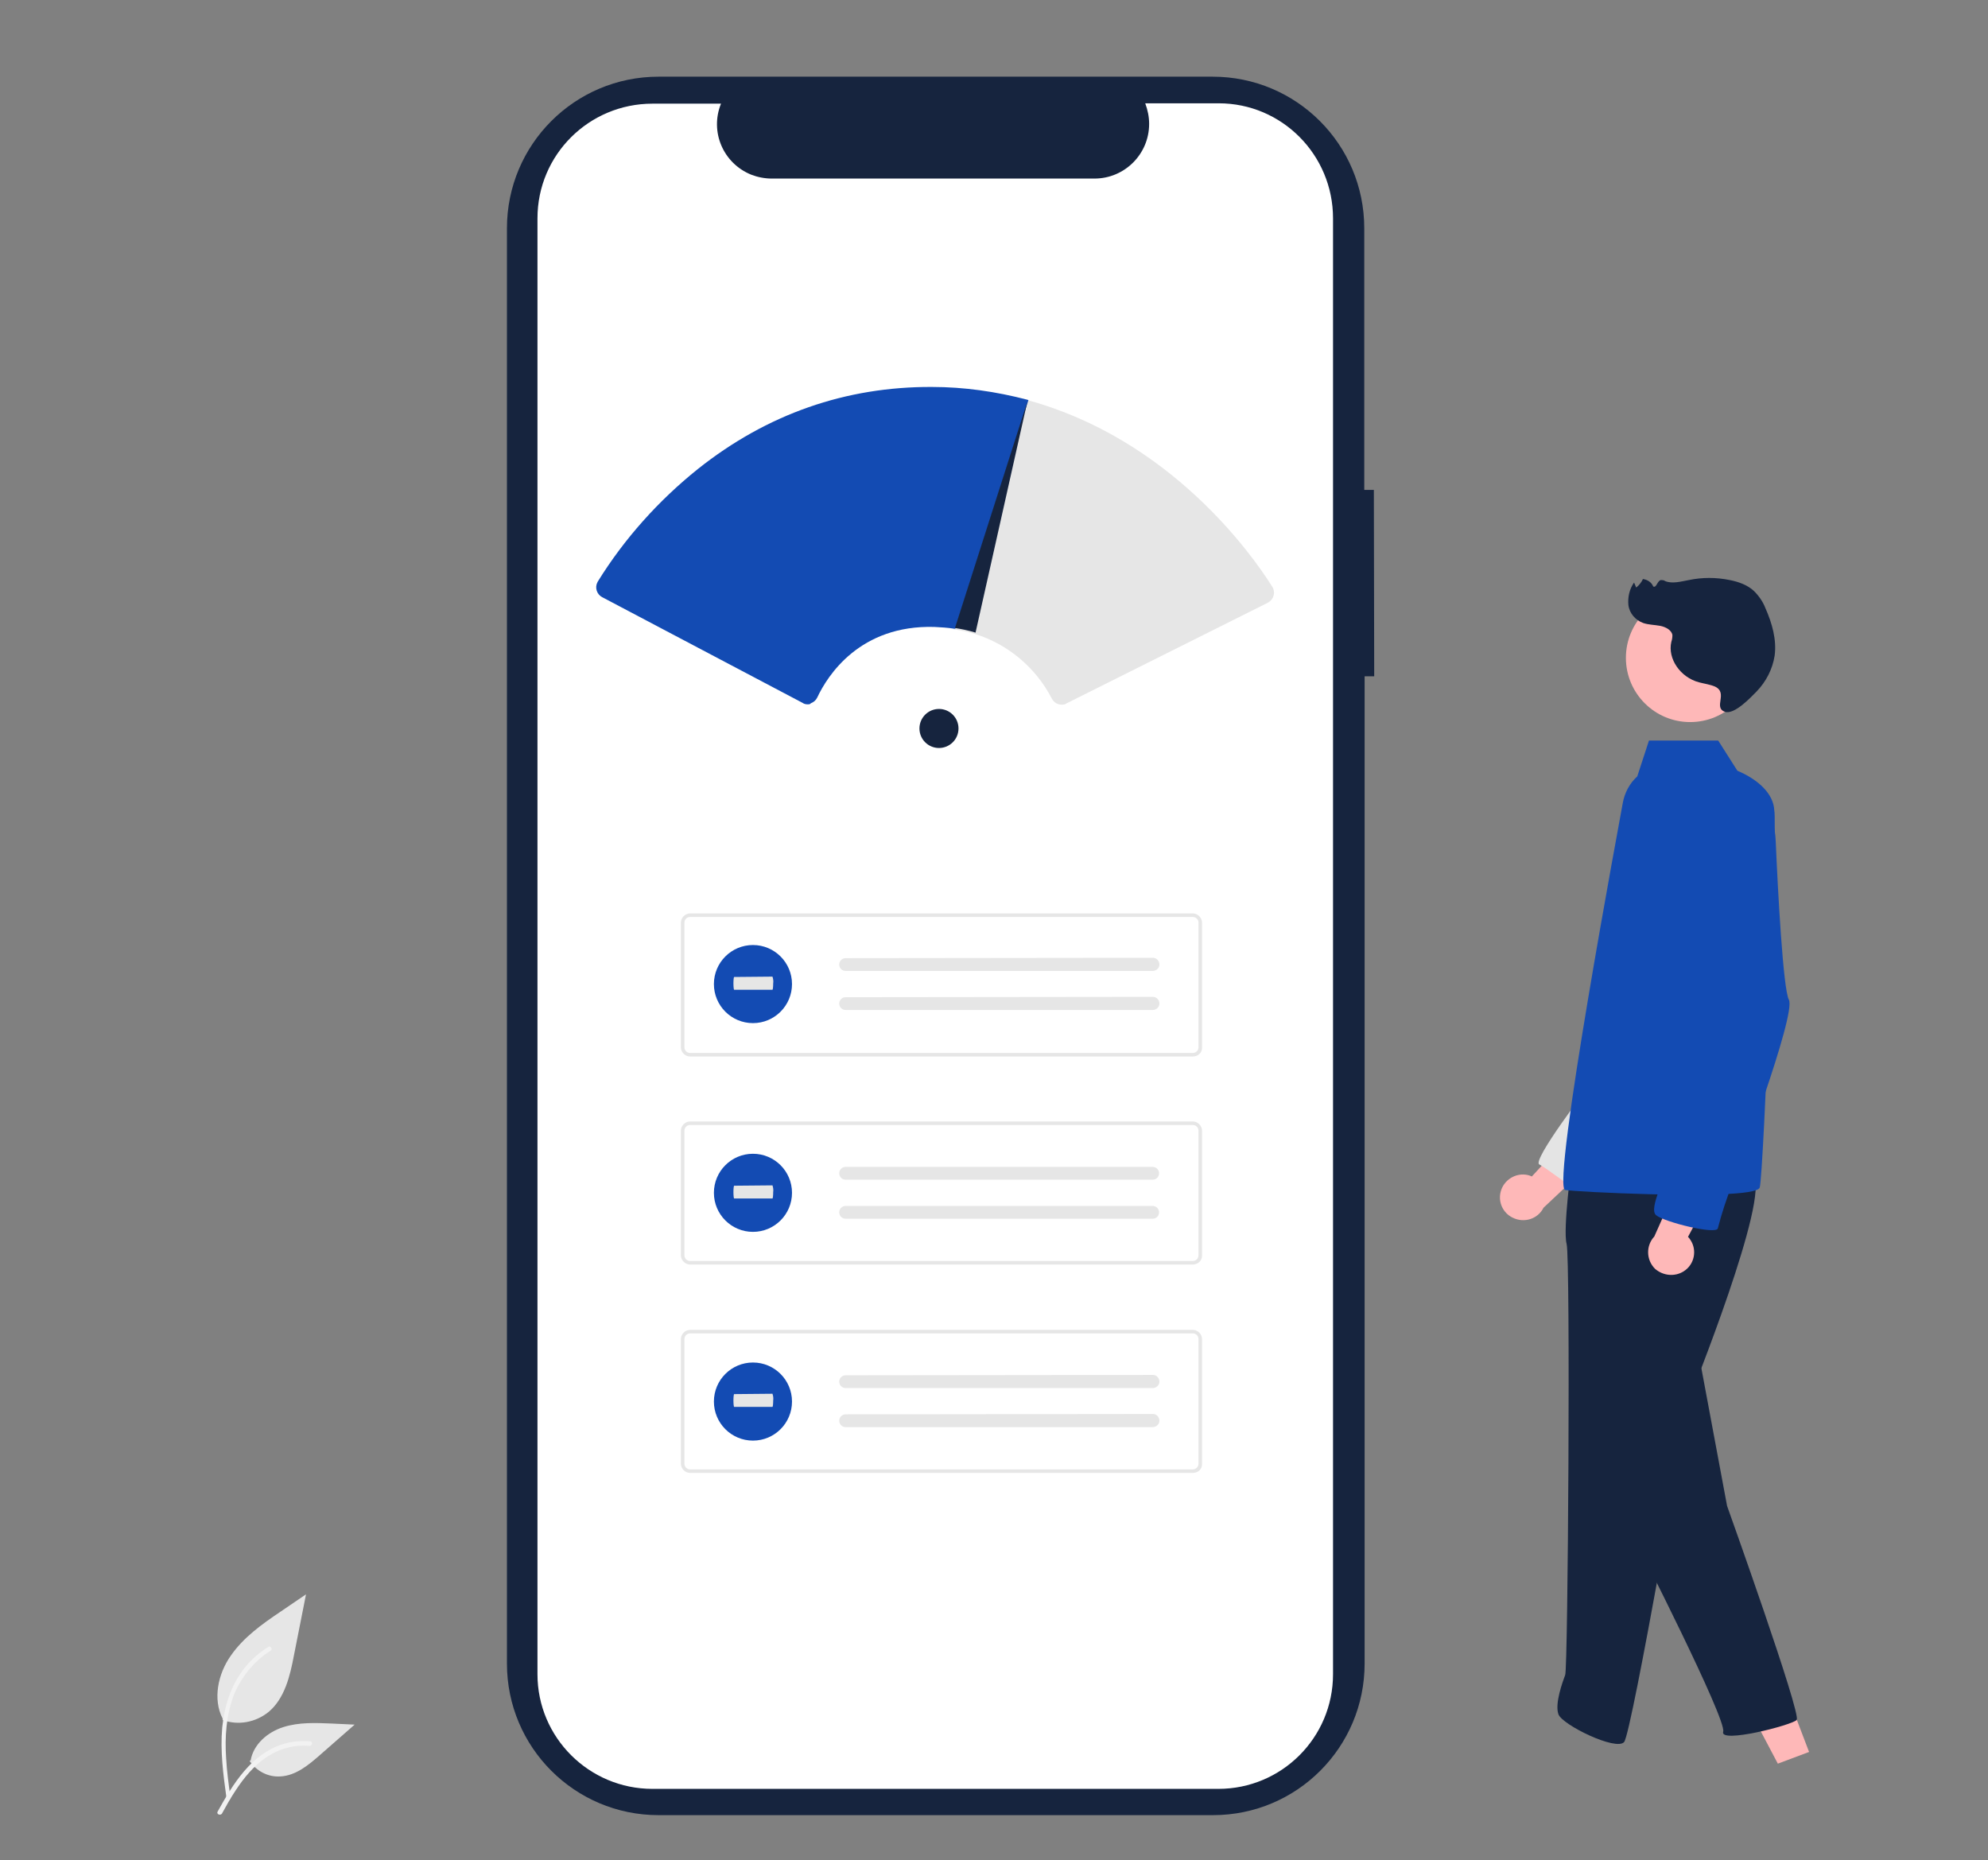 <?xml version="1.0" encoding="utf-8"?>
<!-- Generator: Adobe Illustrator 24.1.3, SVG Export Plug-In . SVG Version: 6.00 Build 0)  -->
<svg version="1.1" id="Layer_1" xmlns="http://www.w3.org/2000/svg" xmlns:xlink="http://www.w3.org/1999/xlink" x="0px" y="0px"
	 viewBox="0 0 560 524" style="enable-background:new 0 0 560 524;" xml:space="preserve">
<rect x="0" y="0" width="560" height="524" fill="#808080" stroke="none"/>
<style type="text/css">
	.st0{fill:#16243E;}
	.st1{fill:#FFFFFF;}
	.st2{fill:#E6E6E6;}
	.st3{fill:#F2F2F2;}
	.st4{fill:#134BB3;}
	.st5{fill:#FEB8B8;}
	.st6{fill:#E4E4E4;}
</style>
<path id="a7e0d23c-0c47-41f1-93b9-87dfccd4c0f5-1035" class="st0" d="M387,138h-2.7V64.3c0-23.6-19.1-42.7-42.7-42.7H185.5
	c-23.6,0-42.7,19.1-42.7,42.7v404.3c0,23.6,19.1,42.7,42.7,42.7h156.2c23.6,0,42.7-19.1,42.7-42.7V190.5h2.7L387,138z"/>
<path id="a1ad11fc-8226-4675-bbe0-e36020d9de96-1036" class="st1" d="M375.5,61.5v410.1c0,17.9-14.5,32.3-32.3,32.3H183.8
	c-17.9,0-32.4-14.5-32.4-32.3V61.5c0-17.9,14.5-32.3,32.4-32.3h19.3c-3.2,7.9,0.6,16.8,8.5,20c1.8,0.7,3.8,1.1,5.8,1.1h90.9
	c8.5,0,15.4-6.9,15.4-15.4c0-2-0.4-3.9-1.1-5.8h20.7C361.1,29.1,375.5,43.6,375.5,61.5L375.5,61.5z"/>
<path id="a71e44ec-7616-4081-86af-b6db32cd39f3-1037" class="st2" d="M336,297.6H194.4c-1.4,0-2.6-1.2-2.6-2.6v-35.1
	c0-1.4,1.2-2.6,2.6-2.6H336c1.4,0,2.6,1.2,2.6,2.6V295C338.7,296.5,337.5,297.6,336,297.6L336,297.6z M194.4,258.3
	c-0.9,0-1.6,0.7-1.6,1.6V295c0,0.9,0.7,1.6,1.6,1.6H336c0.9,0,1.6-0.7,1.6-1.6v-35.1c0-0.9-0.7-1.6-1.6-1.6H194.4z"/>
<path id="a3f57aef-fb20-4553-8f82-b751eb5ec42c-1038" class="st2" d="M238.2,269.9c-1,0-1.8,0.8-1.8,1.8s0.8,1.8,1.8,1.8h86.5
	c1,0,1.9-0.8,1.9-1.8s-0.8-1.9-1.8-1.9l0,0h-0.1L238.2,269.9L238.2,269.9z"/>
<path id="a617e1da-1a45-4bf0-a146-8b20186fa5b6-1039" class="st2" d="M238.2,280.9c-1,0-1.8,0.8-1.8,1.8s0.8,1.8,1.8,1.8h86.5
	c1,0,1.9-0.8,1.9-1.8s-0.8-1.9-1.8-1.9h-0.1L238.2,280.9L238.2,280.9z"/>
<path id="f83fafa3-5270-49ac-8952-eedc3d6c92ed-1040" class="st2" d="M336,356.2H194.4c-1.4,0-2.6-1.2-2.6-2.6v-35.1
	c0-1.4,1.2-2.6,2.6-2.6H336c1.4,0,2.6,1.2,2.6,2.6v35.1C338.7,355,337.5,356.2,336,356.2z M194.4,316.9c-0.9,0-1.6,0.7-1.6,1.6v35.1
	c0,0.9,0.7,1.6,1.6,1.6H336c0.9,0,1.6-0.7,1.6-1.6v-35.1c0-0.9-0.7-1.6-1.6-1.6H194.4z"/>
<path id="b1e095e5-1d51-47f4-b1e9-85a21efab4ec-1041" class="st2" d="M238.2,328.7c-1,0-1.8,0.8-1.8,1.8s0.8,1.8,1.8,1.8h86.5
	c1,0,1.8-0.8,1.8-1.8s-0.8-1.8-1.8-1.8H238.2L238.2,328.7z"/>
<path id="e7ccabbb-2f45-40c9-adc9-a92013dc0f4d-1042" class="st2" d="M238.2,339.7c-1,0-1.8,0.8-1.8,1.8s0.8,1.8,1.8,1.8h86.5
	c1,0,1.8-0.8,1.8-1.8s-0.8-1.8-1.8-1.8H238.2L238.2,339.7z"/>
<path id="ec532991-8ec8-4eba-a86f-87c70c278f41-1043" class="st2" d="M336,414.9H194.4c-1.4,0-2.6-1.2-2.6-2.6v-35.1
	c0-1.4,1.2-2.6,2.6-2.6H336c1.4,0,2.6,1.2,2.6,2.6v35.1C338.7,413.8,337.5,414.9,336,414.9L336,414.9z M194.4,375.6
	c-0.9,0-1.6,0.7-1.6,1.6v35.1c0,0.9,0.7,1.6,1.6,1.6H336c0.9,0,1.6-0.7,1.6-1.6v-35.1c0-0.9-0.7-1.6-1.6-1.6H194.4z"/>
<path id="a788f10e-f95b-4590-bad9-be702445c232-1044" class="st2" d="M238.2,387.4c-1,0-1.8,0.8-1.8,1.8s0.8,1.8,1.8,1.8l0,0h86.5
	c1,0,1.9-0.8,1.9-1.8s-0.8-1.9-1.8-1.9l0,0h-0.1L238.2,387.4L238.2,387.4z"/>
<path id="f15a5014-9b42-4c0b-a546-80766b911601-1045" class="st2" d="M238.2,398.4c-1,0-1.8,0.8-1.8,1.8s0.8,1.8,1.8,1.8h86.5
	c1,0,1.9-0.8,1.9-1.8s-0.8-1.9-1.8-1.9l0,0h-0.1L238.2,398.4L238.2,398.4z"/>
<g id="ac055b4e-9afd-48c4-86db-12c8e2993e8d">
	<path id="b77ebe88-e0c7-4a9a-a2fb-b51dce897c46-1047" class="st2" d="M62.7,484.5c4.4,1.6,9.3,0.7,13-2.3c4.5-3.8,6-10.1,7.1-15.9
		l3.4-17.2L79,454c-5.2,3.5-10.4,7.2-14,12.4c-3.6,5.1-5.1,12.2-2.3,17.7"/>
	<path id="a8a7bc76-ff28-4167-bc9c-ebff63445848-1048" class="st3" d="M63.8,506.5c-0.9-6.6-1.8-13.2-1.2-19.9
		c0.6-5.9,2.4-11.7,6-16.4c1.9-2.5,4.3-4.6,7-6.3c0.7-0.4,1.3,0.7,0.6,1.1c-4.6,2.9-8.2,7.3-10.3,12.4c-2.2,5.7-2.6,11.9-2.2,17.9
		c0.2,3.6,0.7,7.3,1.2,10.9c0.1,0.3-0.1,0.7-0.4,0.8C64.3,507,63.9,506.8,63.8,506.5L63.8,506.5z"/>
	<path id="abfc2b94-a38f-4778-bd11-bd0282c86570-1049" class="st2" d="M70.3,496c1.9,2.9,5.2,4.6,8.6,4.4c4.4-0.2,8-3.2,11.3-6.1
		l9.7-8.5l-6.4-0.3c-4.6-0.2-9.3-0.4-13.7,1c-4.4,1.4-8.4,4.8-9.2,9.4"/>
	<path id="ba99c695-899d-4604-b38e-601ed41861fa-1050" class="st3" d="M61.3,510.3c4.3-7.7,9.4-16.2,18.4-19c2.5-0.8,5.1-1,7.7-0.8
		c0.8,0.1,0.6,1.3-0.2,1.3c-4.4-0.4-8.7,0.8-12.3,3.3c-3.5,2.4-6.2,5.7-8.5,9.2c-1.4,2.1-2.7,4.4-3.9,6.6
		C62,511.5,60.9,511,61.3,510.3z"/>
</g>
<g id="bf60e786-3805-43a5-8cdd-bbea060079bf">
	<circle id="a323e3dd-8f2c-40f7-a0c1-7a235f78e8b7" class="st4" cx="212.1" cy="277.2" r="11"/>
	<path id="b21d221e-9b86-4bff-9dca-a61a27263db1-1051" class="st2" d="M206.8,275.2c-0.1,0-0.2,0.8-0.2,1.8s0.1,1.8,0.2,1.8h10.8
		c0.1,0,0.2-0.8,0.2-1.8c0.1-0.6,0-1.3-0.2-1.9L206.8,275.2L206.8,275.2z"/>
</g>
<g id="b51141dd-8175-4f5a-b697-41b89601b37f">
	<circle id="e363222e-d569-47a6-8bf5-edbaac636a07" class="st4" cx="212.1" cy="336" r="11"/>
	<path id="bf4b9d9b-b2cd-48cd-bc0b-2e6b007ef33d-1052" class="st2" d="M206.8,334c-0.1,0-0.2,0.8-0.2,1.8s0.1,1.8,0.2,1.8h10.8
		c0.1,0,0.2-0.8,0.2-1.8c0.1-0.6,0-1.3-0.2-1.9L206.8,334L206.8,334z"/>
</g>
<g id="b35aa588-fd9e-4429-8570-fee6b5da93cc">
	<circle id="b896a996-d737-41ee-9642-d5eaf8a9fd6b" class="st4" cx="212.1" cy="394.8" r="11"/>
	<path id="f0c90521-3626-484d-9767-39f7327e6a31-1053" class="st2" d="M206.8,392.7c-0.1,0-0.2,0.8-0.2,1.8s0.1,1.8,0.2,1.8h10.8
		c0.1,0,0.2-0.8,0.2-1.8c0.1-0.6,0-1.3-0.2-1.9L206.8,392.7L206.8,392.7z"/>
</g>
<path class="st2" d="M299.1,198.5c-1.2,0-2.2-0.6-2.8-1.7c-4.5-8.7-12.3-15.3-21.6-18.2c-1.9-0.6-3.8-1-5.8-1.3l-0.4-0.1l20.6-64.5
	h0.3c40,10.9,63,43,69,52.6c0.9,1.4,0.5,3.4-1,4.3c-0.1,0.1-0.2,0.1-0.3,0.2l-56.8,28.4C300.1,198.4,299.6,198.5,299.1,198.5z"/>
<path id="e0f3bbc9-2b9f-408e-80ac-e1d5d48fdbc4-1054" class="st5" d="M422.7,335.8c0.8-3.4,4.3-5.6,7.7-4.8c0.4,0.1,0.7,0.2,1.1,0.4
	l15.4-16.7l2.9,11.4l-15,14.1c-1.6,3.2-5.5,4.4-8.7,2.8C423.4,341.7,422,338.7,422.7,335.8L422.7,335.8z"/>
<path id="e2dcac65-80ca-45a3-9c58-68329f82aa19-1057" class="st5" d="M509.6,493.5l-8.8,3.3l-17-32.2l12.9-4.9L509.6,493.5z"/>
<path id="aea1be6b-88fd-4404-a4b2-fdb70dea932e-1059" class="st0" d="M478.7,382.4l7.8,41.8c0,0,21.1,58.9,19.6,60.3
	c-1.5,1.5-21.8,6.7-20.7,3.3c1.1-3.3-24.4-53.3-24.4-53.3L478.7,382.4z"/>
<path id="a45d4c0e-5c31-49a4-b00c-14ea50dd8cbe-1060" class="st6" d="M447.2,306.4c0,0-15.7,20.5-13.6,21.6s10,7.1,10,7.1l8.1-22.2
	L447.2,306.4z"/>
<path id="ababf4ae-7dbc-4717-bb50-ecd0b5fac405-1061" class="st0" d="M442.8,327.1c0,0-2.6,19.2-1.5,23.3s0.4,119.6-0.4,121.4
	c-0.7,1.9-3,8.1-1.9,11.1s16.3,10.4,18.5,7.8s18.5-97,18.5-97s23-57,17.8-62.6S442.8,327.1,442.8,327.1z"/>
<circle id="a4a0a325-f198-46ef-8204-e1264a7da486" class="st5" cx="476.1" cy="185.3" r="18.1"/>
<path id="f1bcc5ff-8c37-42ba-ac71-fb7b653723a6-1062" class="st4" d="M457.1,226.3c0.5-2.9,1.9-5.6,4.1-7.6l3.3-10.1H484l5.4,8.5
	c5.9,2.5,10.2,6.5,10.4,11.2c0.9,3.1-3,102.5-4.1,106.2c-0.3,1.1-4.8,1.7-11,1.9c-5.7,0.2-12.9,0.2-19.8,0
	c-11.5-0.3-22.2-0.9-24-1.2C436.9,334.5,456.7,228.6,457.1,226.3z"/>
<path id="f2ae932d-f3ee-421e-b804-f39bdd3d1485-1063" class="st5" d="M474.3,358.1c3-1.9,3.8-5.9,1.9-8.8c-0.2-0.3-0.4-0.6-0.7-0.9
	l10.7-20l-11.8,1.1l-8.4,18.8c-2.4,2.6-2.3,6.6,0.2,9.1C468.5,359.4,471.8,359.7,474.3,358.1L474.3,358.1z"/>
<path id="a13bc27c-3d22-450d-9b6a-4857ac9e22b6-1064" class="st4" d="M476.1,215.3c0,0-17,7-10.7,24.8s13.3,38.9,13.3,38.9
	s-8.9,47.8-8.9,49.6c0,1.9-5.6,11.8-3.3,13.7c2.2,1.9,17,5.6,17.4,3.7c1.1-4.3,2.5-8.5,4.1-12.6c0.7-1.5,18.1-47.8,15.9-51.8
	c-1.6-3-3.1-30.5-3.7-44.7c-0.3-8.3-5-15.8-12.3-19.8C484.4,215.2,480.4,214.2,476.1,215.3z"/>
<path id="a3aad1c3-1778-4515-92de-8de9e018032c-1065" class="st0" d="M483.1,193.4c-1.4-0.6-3-0.8-4.5-1.2
	c-5.3-1.4-8.9-6.7-7.8-11.4c0.2-0.6,0.3-1.2,0.3-1.9c-0.2-1.4-1.9-2.3-3.4-2.6c-1.6-0.3-3.3-0.3-4.8-0.8c-2.2-0.8-3.9-2.7-4.2-5.1
	c-0.2-2.2,0.3-4.5,1.6-6.3l0.6,1.4c0.8-0.6,1.5-1.5,1.9-2.4c1.3,0.2,2.4,0.9,2.9,2.1c0.9,0.5,1.1-1.5,2.1-1.8c0.4,0,0.9,0,1.3,0.3
	c2,0.8,4.4,0.1,6.6-0.3c3.8-0.8,7.7-0.8,11.6,0c2.5,0.5,5,1.4,6.8,3.1c1.4,1.4,2.5,3,3.2,4.8c1.9,4.3,3.2,8.9,2.6,13.4
	c-0.6,3.8-2.4,7.3-5.1,10.1c-1.5,1.5-6.2,6.6-8.9,5.7C482.5,199.3,486.9,195.2,483.1,193.4z"/>
<circle class="st0" cx="264.5" cy="205.2" r="5.5"/>
<path class="st4" d="M227.5,198.4c-0.5,0-1-0.1-1.4-0.4l-56.5-29.8c-1.5-0.8-2.1-2.7-1.3-4.2c0-0.1,0.1-0.1,0.1-0.2
	c7.5-12.1,17.1-22.8,28.2-31.7c19.5-15.5,41.7-23.2,65.9-23.1c9.1,0,18.1,1.3,26.9,3.6l0.3,0.1l-20.6,64.4h-0.3
	c-1.9-0.3-3.7-0.4-5.6-0.5c-21-0.6-30.1,13.7-33,19.9c-0.4,0.8-1,1.3-1.8,1.6C228.2,198.4,227.9,198.4,227.5,198.4z"/>
<path class="st0" d="M289.4,113.1l-14.6,65.1c-1.9-0.6-3.9-1-5.8-1.3L289.4,113.1L289.4,113.1z"/>
</svg>
